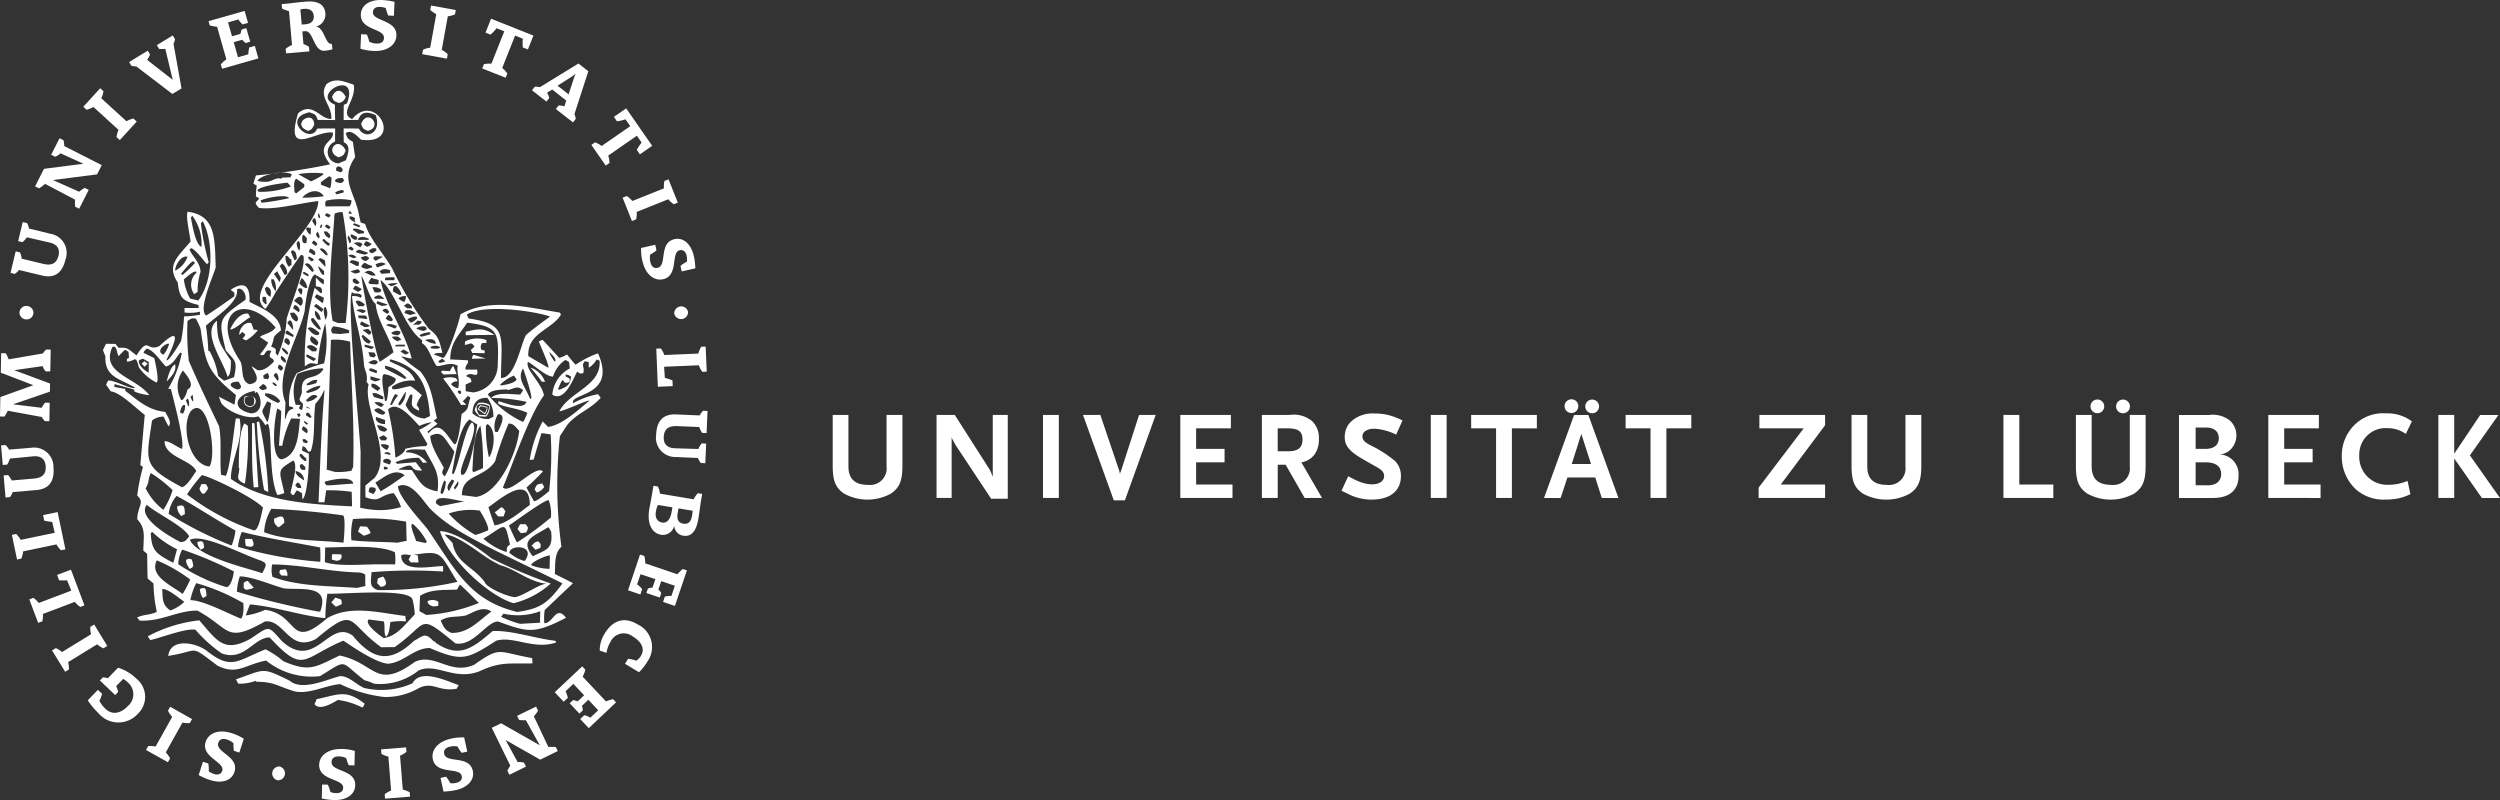 <svg xmlns="http://www.w3.org/2000/svg" xmlns:xlink="http://www.w3.org/1999/xlink" width="250" height="80" viewBox="0 0 250 80"><rect x="0" y="0" width="250" height="80" fill="#333333" stroke="none"/><defs><style>.a{clip-path:url(#b);}.b{fill:#fff;}</style><clipPath id="b"><rect width="250" height="80"></rect></clipPath></defs><g id="a" class="a"><g transform="translate(0 0)"><path class="b" d="M58.947,34.66A9.965,9.965,0,0,0,56.7,35.8c-1.329-1.431-.419-1.007-1.641-.685-.551-.6-1.1-1.21-1.651-1.8a3.933,3.933,0,0,0-.372.143c.048.31,1.112,2.473.922,2.641-.67-.387-1.329-.771-1.988-1.16-.106-2.342,2.289-2.564,3.269-4.148-.046-.075-.084-.142-.12-.205-3.243-.516-7.038-1.521-9.935.18-.131.773-1.329,4.353-1.747,4.353-.3-.115-.6-.229-.887-.332.061-.2.646-.161.827-.169-.313-1.261-.384-1.69-1.353-2.408a35.291,35.291,0,0,1-3.687-6.08c-.886-1.495-2.261-2.963-2.682-4.406-.154-.051-.3-.1-.443-.143-.058-.231-.107-.451-.155-.669-.4-2.369-1.977-3.606-.4-5.875-.084-.513-.157-1.017-.227-1.519-.563-.348-.527-.322-.719-.863.516-.412,1.089.218,1.533.645,4.345.578,1.521-4.934-.888-2.062-1.375-.594.444-1.854.157-3.437-1.029-.349-1.842-.722-2.718-.065-.848,1.313.564,2.074.479,3.478-1.1.1-1.88-1.8-3.327-.553-1.377,4.572,1.808,1.636,3.484,1.931.131,1.032-1.905,1.069-.275,3.169a67.737,67.737,0,0,1-7.423,1.109c-.085.27-.168.541-.251.824.106.064.215.127.335.192a7.073,7.073,0,0,0-.084,1.1l.324.151c-.217.479-.636.324-.025.98,1.558.234,4.2-.5,5.938-.681,0,2.936-7.961,8.8-5.291,10.781a11.9,11.9,0,0,0,1.021-1.66c.259-.369,2.222-3.4,2.546-3.749.071.025.145.051.228.089.322,1.042-1.257,4.894-1.666,6.287a10.541,10.541,0,0,1-.895,3.695c-.511-.363.22-.627-.661-.877.481-1.129-.058-.809.983-1.633-.095-1.611-2.118-2.281-3.148-2.86.083-1.843-.7-1.984-1.879-1.2.119.089.24.192.369.295v.349c-.92.657-1.914,1.352-2.813,1.932-.872-.568.742-4.032.946-4.818-.095-2.937.013-5.192-2.8-5.567-.227.441.214,2.257.286,2.978-1.186,1.441-2.478,2.358-1.28,4.094.168,1.625.515,1.842,2.071,2.255a2.655,2.655,0,0,0,.023.3H17.59c0,.142,0,.3.011.453a4.484,4.484,0,0,0,1.533-.081,2.809,2.809,0,0,0,.011.3,10.243,10.243,0,0,1-1.6.169,16.994,16.994,0,0,1-.3,2.473c-.192.322-1.269,2.126-1.472,1.9.945-1.9,1.567-3.54-.7-1.4-1.329.59-1.017-1.044-2.284.927-.91-.708-.876-.8-1.784-.759-.109-.131-.215-.256-.312-.386-.324-.013-.633-.013-.945-.013-.109.205-.218.411-.313.632.072.19.156.4.241.6-.085,2.1,1.4,2.229,2.968,3.144-.264.283-2.071-.786-2.693-.7-.072.141-.144.286-.2.428l.466.654c.923.079,2.478,1.651,3.4,2.347-.158,1.674-.3,3.349-.444,5.023.083.049.166.116.263.179a20.18,20.18,0,0,0-.575,2.874c.79.708.037,1.029,0,2.356.873.939.635,1.7.61,3.145.122.1.254.206.384.322.013.81.023,1.636.048,2.462.192.165.384.333.587.5a14.01,14.01,0,0,0,.333,2.832c-.657.348-1.28.232-1.974.57l.252.308c2.191.117,3.747-1,5.769-1,3.341,1.791,2.765,3.36,6.763,1.092,1.928-.271,2.443,3.168,5.111,1.74,4.059-3.389,3.03-1.663,6.525.837.444-.012.885-.012,1.33-.012,3.482-2.445,2.237-3.516,6.091-.374,1.831.31,3.1-2.191,4.251-2.191,2.993,1.072,3.589,1.289,6.8-.374-1.018-1.313-1.246.544-2.166.544a5.34,5.34,0,0,1,.036-1.316c.934-.887,1.868-1.778,2.8-2.652v-.051c-.6-.309-1.2-.608-1.784-.9.048-1-.061-2.1.656-2.717a45.743,45.743,0,0,1-.153-11.066c.25-.388.5-.773.754-1.148,1-1.2,2.286-1.507,3.326-2.69l-.264-.363a8.25,8.25,0,0,0-2.489.9c-.409-1.028,4.416-.627,2.489-4.974M25.752,29.075l.051.659a.27.27,0,0,0-.107.015c-.392-.343-.319-.4-.288-.731a.476.476,0,0,1,.344.057M26.176,29c-.406-.163-.46-.559-.556-.8.057-.077.115-.137.168-.2.673.139.388,1,.388,1m.332-1.745a1.911,1.911,0,0,1,.21,1.19,1.659,1.659,0,0,1-.454-1.19Zm.351-.814c.108.208.234.439.366.671-.111.414-.111.414-.149.4-.2-.278-.37-.536-.54-.789Zm.5-.766a1.255,1.255,0,0,1,.5,1.033,1.113,1.113,0,0,0-.237.148c-.172-.312-.345-.631-.514-.924.086-.088.169-.182.255-.258m.918-.4c0,.182,0,.366.014.548a3.113,3.113,0,0,0-.277.183,1.5,1.5,0,0,1-.325-1.1c.387,0,.26.276.588.366m.55-.1c-.069.075-.154.187-.24.187l-.357-.824a.862.862,0,0,1,.119-.184c.34.058.39.256.478.822m.2-.815a1.34,1.34,0,0,1-.226-.747c.057-.063.118-.128.189-.193.25.183.143,1.058.037.941M49.254,61.017a2.665,2.665,0,0,1,.238-.322,6.465,6.465,0,0,0,3.675-.244c-.012.374-.023.761-.023,1.147l-1.988.116a11.818,11.818,0,0,1-1.9-.7m-7.375-8.785c-.647-.825-2.944-3.271-2.944-4.276,1.234-.582,2.346,1.212,3.136,2.163,1.866,1.919,4.307,3.08,6.7,4.316,6.511,3.169,6.511,3.169,6.608,3.247-1.495,2.022-2.249,2.525-4.525,2.845-4.8-1.158-6.177-4.237-8.977-8.294M48.965,39.71c.67.363,1.928.427,2.91.9a4.221,4.221,0,0,1-.421.915,9.662,9.662,0,0,1-3.53-2.744c.384-.532,1.327-.459,1.952-.528a.3.3,0,0,0,.011.089c.779-.169.957-.5,1.567.011l-.287.428c-.885,0-2.32-.285-2.909.347a16.282,16.282,0,0,1,3.531.386c-.273.9-2.321.05-2.813-.076a2.217,2.217,0,0,0-.011.268m2.478-3.541c.12.283,1.233,3.58.682,2.99-.527-1.292-1.293-1.922-.682-2.99m-2.226,1.713a1.015,1.015,0,0,1-.061-.092,4.336,4.336,0,0,1,1.378-.9c.083.129.178.259.275.388-.226.41-1.2.54-1.592.606M32.182,22.024a.463.463,0,0,1-.18.222c-.119-.092-.239-.168-.359-.244a1.208,1.208,0,0,1,.12-.22.79.79,0,0,1,.419.243m-.012-1.067c-.071.038-.132.076-.191.115l-.324-.194v-.1c.2-.167.143-.167.527.052a.42.42,0,0,0-.012.129m-2.226,4.16a.524.524,0,0,1,.095-.141c.155.075.31.168.467.258a.223.223,0,0,1-.226.219,1.459,1.459,0,0,1-.336-.336m.583,1.322a.49.49,0,0,0-.166.081c-.242-.26-.484-.52-.727-.762.289-.311.758.179.893.681m-.488-1.915c0-.076,0-.076.12-.348.178.1.551.18.515.58a.5.5,0,0,0-.133.091c-.167-.117-.335-.219-.5-.323m1.5,2.782c-.013.141-.025.284-.025.424-.011,0-.025.015-.037.026-.406-.231-.561-.542-.753-.67v.864c.3.089.647-.04.61.618a.7.7,0,0,0-.106.091l-.622-.553a25.224,25.224,0,0,0-.982,7.859c.547-.414.547-.348,1.28-.223a21.42,21.42,0,0,1,.754-4.082,10.511,10.511,0,0,1-.109,3.995,16.948,16.948,0,0,0-2.739.99,5.559,5.559,0,0,0-.755,3.308c.131.028.263.067.394.106v.157c-.527.062-.61.513-.776,1.015h-.037c-.037,0,.06-1.545.046-1.686-1.149-2.706,1.4-6.6,1.928-9.146.048-.826.432-3.284,1.006-3.631.3.179.612.359.923.539M27.046,43.9h.321a9.806,9.806,0,0,1,.9-2.732c.289.015.576.027.876.052-.168,1.416-.168,3.634-1.856,4.046-1.232-.223-.61-4.7-.4-5.1.118.076.24.167.372.258,0,1.094-.157,2.255-.217,3.479m.108-4.471a.549.549,0,0,1-.18.194,4.669,4.669,0,0,1-1.327-.761,1.062,1.062,0,0,1,.012-.2,1.747,1.747,0,0,1,1.495.762m-.443-1.481c-.107-.08-.2-.156-.3-.222a.957.957,0,0,1,.011-.18c.048.028.324.119.418.322-.046.027-.094.053-.131.08m-2.094.476.034.22a1.758,1.758,0,0,1,.18-.13c.564.669.587,2.151-.6,2.151-2.168-.489-1.412-1.971.384-2.241M22.9,38.281c-.8-.206-1.075-.786.1-.786.178.334.478.631-.1.786m2.131-.193c.132-.129.277-.242.419-.362.179.12.251.065.383.452a1.12,1.12,0,0,1-.467.169c-.31-.207-.31-.207-.335-.259m.432-1.211c.143-.091.287-.178.442-.256a1.229,1.229,0,0,1,.157.41,1.348,1.348,0,0,0-.123.22H25.9a3.634,3.634,0,0,0-.393-.064Zm.4,2.577c.118.064.25.128.384.191,0,.028-.252,2.025-.4,1.869-.635-1.328-.612-.8.012-2.06m5.314-1.559c0,.439-.97.658-1.292.733l-.143-.115a2.948,2.948,0,0,1,1.435-.619m-.407-.258a4.527,4.527,0,0,1-.91.23,1.55,1.55,0,0,0-.072-.142c.419-.217.55-.436,1.091-.4Zm.132,1.315a1.543,1.543,0,0,1-1.053.54l-.107-.154c.347-.272.668-.747,1.16-.386m-1.135,1.042a.908.908,0,0,1,.393.192c-.025,0-.048,0-.06.013l-.358-.154a.062.062,0,0,1,.025-.051m.537,1.02a.245.245,0,0,1-.181.1c-.132-.093-.251-.169-.37-.246v-.207c.25-.179.347.051.551.35m-.347.68a1.338,1.338,0,0,0-.134.117c-.095-.079-.178-.155-.262-.232a.743.743,0,0,1,.012-.168c.12.092.25.18.384.284m-.493.271c.7.3.373.723.336.684-.43-.3-.573-.337-.336-.684m.456,1.507c-.024.052-.048.118-.071.181-.121-.026-.241-.051-.347-.063-.047-.1-.086-.194-.121-.283.2-.143.289-.064.539.165m-.587-3.156a.145.145,0,0,0-.072.013c-.071-.051-.143-.1-.2-.143,0-.205.072-.205.144-.346-.167-.013-.335-.027-.49-.027a4.385,4.385,0,0,1,.166-3.1,7.742,7.742,0,0,1,2.529-.554.656.656,0,0,1,.069.1c-.8,1.3-2.3.206-2.142,2.279-.106.594-.5.725.062,1.1a.989.989,0,0,1-.062.682m-.19.36.035.218a.948.948,0,0,0-.155.169,3.886,3.886,0,0,1-.19-.348Zm.624,4.484a1.706,1.706,0,0,0,.01.218c-.061.053-.061.053-.132.053a1.307,1.307,0,0,1-.539-.53c.012-.076.023-.14.037-.206.3.067.3.271.624.465m-.087.887-.035.284a.914.914,0,0,0-.181-.012c-.346-.049-.274-.258-.358-.412.227-.308.227-.192.574.141m-.132,1.314c-.393-.241-.86-.551-.86-.923a.936.936,0,0,1,.86.923m-.287.774c-.118-.011-.238-.011-.358-.011-.083-.091-.167-.18-.24-.27a1.032,1.032,0,0,1,.263-.3c.18.165.3.179.335.577m-9.144-2.175a.593.593,0,0,0-.145.012C18,45.623,17.22,41.85,18.237,40.42c1.651-1.65,2.61,4.11,1.879,5.54m-1.747-6.545c-.061-.129-.12-.255-.181-.374a2.319,2.319,0,0,1,.2-.246c.023.067.166.827-.023.62m-.4.529c-.08-.208-.166-.4-.238-.594.158-.142.158-.142.2-.142.157.167.166.875.034.735m7.483,10.162c-.142.427-.394,2.266-.9,2.266a23.375,23.375,0,0,1-6.7-3.605,16.159,16.159,0,0,1,1.473-1.919c.538,0,5.265,2.228,6.128,3.258M16.8,48.921c1.9,1.006,3.844,2.332,5.89,3.464a6.393,6.393,0,0,1-.37,1.457.239.239,0,0,0-.1.012,38.3,38.3,0,0,1-6.213-3.143,3.4,3.4,0,0,1,.79-1.791m-1.317,1.391A6.141,6.141,0,0,1,13.7,48.161c.372-.554.252-1,.515-1.532A13.093,13.093,0,0,1,16.4,48.34a7.844,7.844,0,0,1-.922,1.972m2.646,3c1.281-.682,5.314,1.495,7.064,2.061.765.309.562.49.19,1.261h-.07c-1.414-.5-6.382-1.594-7.184-3.323m4.394,3.158c0,.322-.277,1.571-.742,1.571a18.155,18.155,0,0,1-4.814-2.294,3.436,3.436,0,0,1,.4-1.458,37.648,37.648,0,0,1,5.159,2.18m8.643,4.007a.34.34,0,0,0-.12.023,75.124,75.124,0,0,1-8.213-2,5.559,5.559,0,0,1,.289-1.531c1.183,0,3.134.848,4.394,1.195,1.627.207,4.678-.474,3.65,2.31M26.387,57.01a2.767,2.767,0,0,1-.035-1.236c2.813,0,5.661.721,8.619.8a1.249,1.249,0,0,1,.694.218c0,.374,0,.758.014,1.146-.277.05-.553.116-.828.181-2.778-.206-5.912-.142-8.464-1.11m4.766-2.935a11.249,11.249,0,0,1,.012,1.44.332.332,0,0,0-.107-.012A40.766,40.766,0,0,1,22.94,54.01a5.208,5.208,0,0,1,.385-1.495c2.609.658,5.147,1.043,7.828,1.559m-5.6-1.522a5.076,5.076,0,0,1,.719-2.343c2.286.091,4.81.323,7.17.657.312.167.06,2.757.037,2.731-2.6-.273-5.6-.167-7.926-1.045m13.072,2a4.609,4.609,0,0,1,.024,1.221c-.561-.013-1.114-.013-1.664-.013-1.52,0-4.082.234-5.362-.219l.035-1.467c1.832,0,5.327-.322,6.967.478m6.26,2.961a34.018,34.018,0,0,1-7.96.823c-.945-.309-.658-.939-.635-1.79a49.2,49.2,0,0,1,7.159-.065v-.542c-1.221,0-4.189.723-4.189-1.067.263-.18.6-.064.98-.025a4.943,4.943,0,0,0-.238.44c.06.087.131.178.2.282.263,0,.527,0,.791.013l-.072-.709c-.145-.025-.277-.052-.407-.064,2.909-.462,2.548-.194,4.368,2.706m-3.173-3.878-.953-.205c-.23-.691-.7-1.688-.338-1.714a5.8,5.8,0,0,1,1.4,1.776,1.3,1.3,0,0,0-.111.143m-7.267-2.4a20.6,20.6,0,0,1,5.317.259c.013.633.025,1.273.048,1.919-.312.05-.622.117-.922.181-1.567-.1-3.111-.064-4.6-.244a6.17,6.17,0,0,1,.154-2.115m2.144-10.863v-.088c.455-.237.455-.165,1.08.268v.093l-.2.16a1.483,1.483,0,0,1-.878-.433m.167.654c.3.091.594.194.909.3a2.919,2.919,0,0,0-.019.41,1.228,1.228,0,0,0-.246-.016c-.444-.073-.776-.372-.645-.7m-.186-1.47c.394,0,.524-.1.974.247a3.223,3.223,0,0,0-.246.236,1.656,1.656,0,0,1-.729-.482m-.022-.515-.172-.372c.363-.111.649.1,1.1.326v.231a.417.417,0,0,0-.131.031c-.274-.076-.532-.156-.8-.216M36.3,38.022a1.959,1.959,0,0,1-.017-.31c.338-.057.571.136.912.444a2.248,2.248,0,0,0-.29.27c-.211-.134-.408-.27-.6-.4m-.124-.742a1.952,1.952,0,0,1,.017-.328c.337.1.673.2,1.021.294a1.183,1.183,0,0,1-.608.216c-.157-.067-.294-.134-.431-.181m-.089-.881c-.144-.49.551-.089.743-.013,0,.051.011.3-.086.247-.227-.076-.441-.155-.657-.234m-.1-.85c.208-.081.551-.371.9-.1v.179l-.226.144c-.283-.014-.57-.064-.67-.225m-.014-1c.2,0,.4.014.6.028.048.1.1.188.151.3-.063.056-.125.124-.189.191l-.416-.083c-.048-.148-.1-.3-.151-.433m-.361-.536v-.236c.307.071.614.146.937.236-.135.147-.171.2-.307.2-.22-.072-.423-.145-.631-.2m-.314-1.05a1.742,1.742,0,0,1,.116-.167c.274.21.543.438.816.668a.775.775,0,0,0-.157.211h-.094c-.505-.211-.505-.441-.681-.711m.73-.169c-.223-.161-.444-.332-.649-.479l.565-.109.325.295a.289.289,0,0,1-.241.294m-.866-1c0-.235.062-.2.125-.332.279.133.56.267.839.418-.171.183-.358.132-.529.152-.153-.084-.295-.169-.435-.238m-.152-.668a1.292,1.292,0,0,1-.044-.263c.246,0,.513,0,.78.026a2.412,2.412,0,0,1,.133.313.282.282,0,0,0-.133.023c-.246-.049-.491-.073-.737-.1m-.243-.768a.906.906,0,0,1,.964.065.536.536,0,0,1-.349.2ZM34.7,29.5c.254-.272.577.016.934.268a1.4,1.4,0,0,0-.159.194A4.109,4.109,0,0,0,35,29.947c-.111-.156-.216-.311-.307-.444m.588-2.584c.382.528.9,2.475,1.425,2.8.154,1.688,1.3,3.08,1.784,4.832a15,15,0,0,1-1.367.953c-.394-.426-1.735-7.561-1.842-8.58M38.718,37.2c0,.44-.418.609-.744.864a6.241,6.241,0,0,1-.166,1.341.159.159,0,0,0-.083.025.574.574,0,0,1-.1-.039c-.035-.614-.469-2.262-.109-2.652a2.619,2.619,0,0,1,1.2.46m-1.053-1a2.218,2.218,0,0,1-.023-.3,3.8,3.8,0,0,1,2.142,1.21.243.243,0,0,1-.169.106c-.659-.347-1.3-.683-1.95-1.02m.207,6.073a.59.59,0,0,1-.276.232c-.594-.084-.517-.232-.762-.642a1.352,1.352,0,0,1,1.038.409m-.354.588c.109.088.229.181.349.272-.049.076-.095.153-.143.242h-.456c-.083-.1-.154-.205-.227-.3a4.835,4.835,0,0,1,.477-.218m.529,1.067c0,.08-.18.429-.24.4a1.19,1.19,0,0,1-.6-.528.979.979,0,0,1,.839.128m.155.8c-.011.026-.023.051-.037.091h-.081c-.18-.05-.36-.1-.54-.14a.44.44,0,0,1,.658.049m.049.722c-.026.1-.1.373-.167.336-.206-.08-.409-.142-.6-.206a1.417,1.417,0,0,1-.013-.235.527.527,0,0,1,.78.1m-.707.565a.429.429,0,0,1,.383.131v.065a.482.482,0,0,1-.263.087.558.558,0,0,0-.133-.023,1.642,1.642,0,0,1,.013-.261m2.07.851a24.832,24.832,0,0,1-2.406,1.609c-.18-.3-.36-.591-.527-.875.863-.514,1.917-1.509,2.933-.734m-2.933,1.264a2.369,2.369,0,0,0,.049.272c-.264.359-.264.359-.287.346-.143-.077-.289-.141-.433-.2.049-.555.133-.529.671-.414m1.822.514a4.826,4.826,0,0,1,.741,1.4,7.41,7.41,0,0,1-2.216.31,9.658,9.658,0,0,1-1.865-.244L35.2,44.53c-.108-2.191-1.424-15.382-.848-16,.132.3.837-.025.968.414-.035.052-.071.1-.108.168a1.389,1.389,0,0,0-.872-.168c.216,2.319,1.04,4.365,1.195,6.865.072.619.4.851.264,1.7.06.091.132.179.2.271-.61,2.3,2.478,6.916.6,9.34-.312.254-.622.513-.92.77,0,.385,0,.774.01,1.16,1.557.579,1.305-.205,2.815-.412M34.826,25.075c-.043-.04-.282.063-.319.083-.116-.043-.451-.2-.542-.241.092-.1.4-.275.861.158m-.476-.68c-.079-.043-.372-.149-.372-.23.263-.232.191-.26.538.049a.444.444,0,0,1-.166.181m-4.5,9.574c.244-.264.716-.072,1.009.247a1.072,1.072,0,0,0-.113.244h-.409c-.16-.14-.324-.263-.487-.385Zm.867,1.22a.072.072,0,0,0,.016.053,1.261,1.261,0,0,0-.236.2l-.714-.439c-.016-.147-.016-.147.037-.238.287.13.591.275.9.421m.068-1.3c-.515-.272-.814-.539-.5-.951.117.075,1.051.566.5.951m-.876-1.715c.287-.309.782.122,1.165.432a.714.714,0,0,0-.037.2.946.946,0,0,0-.228.043c-.5-.1-.671-.45-.9-.677m.554-1.039c.23.243,1.212,1.47.488,1.082-.157-.112-1.136-1.082-.488-1.082m.438.149c-.3-.462-.286-.5-.252-.883a1.1,1.1,0,0,1,.551.922,1.817,1.817,0,0,0-.3-.039m-.366-1.338a1.676,1.676,0,0,1,.224-.225c.226.165.452.325.7.51,0,.041-.109.285-.168.3-.262-.2-.511-.4-.752-.586m.079-.883a1.462,1.462,0,0,1,.18-.307c.231.115.466.228.715.344a1.379,1.379,0,0,1-.111.555c-.27-.211-.535-.4-.783-.593m1.07.976a1.209,1.209,0,0,1,0,1.262c-.013-.015-.025-.027-.025-.039-.021-.083-.345-1.223.025-1.223m.754,1.93a5.671,5.671,0,0,1,1.616.4,2.091,2.091,0,0,0-.012.272c-.312.026-.622.063-.922.1-.252-.026-.5-.05-.754-.065-.217-.411-.085-.422.072-.707m1.71,1.545c.1,4.124.444,8.321.3,12.511-.058.125-.117.254-.166.384a6.337,6.337,0,0,1-1.676.116c-.275-.076-.539-.153-.8-.217q.2-6.491.418-12.986a4.907,4.907,0,0,1,1.928.192m.886-7.938a2,2,0,0,0-.04.349.953.953,0,0,0-.191.013c-.247-.131-.5-.259-.732-.386a1.841,1.841,0,0,1,.211-.194,1.406,1.406,0,0,1,.753.218m.117.96a1.121,1.121,0,0,1-.582.147c-.055-.077-.342-.135-.38-.193a2.4,2.4,0,0,1,.793-.228Zm-.737.732a1.543,1.543,0,0,1,.224-.1c.146.129.3.256.456.4a2.391,2.391,0,0,0-.178.183c-.312-.039-.587-.183-.5-.478m.872.953c-.023.153-.332.285-.383.285-.166-.1-.333-.208-.481-.285a2,2,0,0,1,.241-.335c.193.1.411.208.623.335M31.821,47.864c-.226-.2-.213-.218-.189-.371.561-.168,2.681-.671,2.836.206-.874.023-1.9.165-2.647.165m-.876-21.9c.089,0,.424.315.6.467a3.678,3.678,0,0,0,.014.388.279.279,0,0,0-.1-.015c-.23,0-.5-.8-.513-.84m.04-.7c.205-.22.267-.083.641.095l.074.593a.061.061,0,0,0-.049.029c-.626-.635-.626-.635-.666-.717m.923-.415a.624.624,0,0,0-.156.013c-.205-.192-.408-.385-.6-.577,0-.332.7.053.758.564m-.66-2.732h-.072a.191.191,0,0,0-.06-.027c.037-.1.074-.205.12-.308.169.013.144.14.012.335m.121,1.214a1.579,1.579,0,0,1,.167-.121,2.03,2.03,0,0,0,.6.481,1.658,1.658,0,0,0-.1.205h-.088a1.985,1.985,0,0,1-.576-.565m.131-.855h.335c.157.194.49.386.226.672-.429-.231-.418-.361-.561-.672M32.589,20.7a1.556,1.556,0,0,1,.815-.155,37.139,37.139,0,0,1,.3,11.08c-.261,0-.513,0-.765.011-.18-.077-.358-.153-.538-.218-.585-3.158.011-7.549.192-10.717m1.389,2.2c.131.142.443.594.118.759-.107-.348-.285-.579-.118-.759m.292-.155c.177.089.374.179.571.267a1.54,1.54,0,0,0-.016.283.668.668,0,0,0-.18.015c-.188-.039-.606-.319-.374-.565m1.11,1.052a1.955,1.955,0,0,0-.227.263c-.225-.149-.431-.282-.639-.409.228-.113.763-.182.866.146m.581.817a.714.714,0,0,1-.368.177c-.6-.157-1.289-.227-.523-.5.363.137.589.207.89.322m.113.539c-.133.117-.266.271-.385.271a.636.636,0,0,1-.479-.348c.358-.1.515-.295.864.077m.286.765a.354.354,0,0,0-.017.143l-.5.163c-.741-.125-.675-.29-.238-.633a2.338,2.338,0,0,0,.757.327m.33.912c.045.062-.223.059-.315.059-.352-.05-.694-.388-.815-.226.335-.45.829-.255,1.13.167m.323.539a3.017,3.017,0,0,0-.033.386,1.127,1.127,0,0,0-.232.016c-.452-.068-.565.039-.781-.158a4.783,4.783,0,0,1,.311-.523c.231.184.486.091.735.278m.237.924v.14c-.185.2-.432.144-.657.119l-.226-.487a1.1,1.1,0,0,1,.883.228m.343.924-.939-.017-.127-.133c.477-.285.553-.316,1.066.151m.3.56c-.127.136-.53.136-.619.136l-.474-.23c.013-.095.034-.17.051-.248.334.116.684.229,1.041.342m.159.752a1.027,1.027,0,0,0-.107.153h-.158c-.144-.1-.287-.2-.412-.289.14-.231.481-.309.678.136m.379.8-.144.117a.759.759,0,0,1-.585-.285c.082-.1.215-.347.347-.347a1.249,1.249,0,0,1,.382.515m.407.617a.815.815,0,0,0-.145.213h-.123c-.286-.115-.551-.213-.818-.306.213-.23.694-.095,1.087.093m.323.542a.4.4,0,0,0,.017.143c-.086.093-.178.223-.31.223-.358-.048-.522-.062-.611-.27.285-.1.491-.29.9-.1m.118.831a3.645,3.645,0,0,0-.431.135c-.236-.154-.541-.287-.468-.464.519,0,.565-.1.9.328m.323.48.05.172h-.982a.367.367,0,0,1,.037-.151c.3-.022.6-.022.895-.022m.417.782c-.024.082-.024.082-.328.219-.181-.106-.36-.219-.511-.3a2.211,2.211,0,0,1,.3-.215c.177.081.352.2.535.3m2.125,6.357c-.178.079-.361.154-.527.246A2.205,2.205,0,0,1,39.7,39.8c.143-.336.288-.67.443-1a1.509,1.509,0,0,1,.238-.012c-.023.979-.321,1.186.673,1.611a.628.628,0,0,0-.252-.539,2.578,2.578,0,0,1,.525-1,9.426,9.426,0,0,0-1.112-.914c-.5.024-1.542.438-1.854.27a1.215,1.215,0,0,1-.014-.22,3.339,3.339,0,0,1,2.312-.6c-.49-1.2-1.57-1.428-2.538-1.934-.012-.063-.012-.063.046-.205,2.922.785,3.686,2.433,3.976,5.682m-3.5-2.191c.084,0,.144.04.3.129a4.483,4.483,0,0,0-.6.939.289.289,0,0,0-.108.014h-.072a4,4,0,0,1,.48-1.082m1.029-.218a.1.1,0,0,1,.049.012,1.809,1.809,0,0,1-.6,1.34c-.06-.051-.12-.1-.169-.155Zm2.657,3.015a7.29,7.29,0,0,1-1.279.77c.273.464.549.941.837,1.42a1.027,1.027,0,0,0-.132.206,9.155,9.155,0,0,0-2.094.271c0,.345-.682.785-.982.876a28.7,28.7,0,0,0-.731-4.807c.923-.992,2.418.915,3.125,1.637a4.672,4.672,0,0,1,1.256-.373m.565,6.9h-.11c-1.473-.3-1.651-.941-2.465-2.114l-1.28-.038a.181.181,0,0,0-.037-.05c1.988-.913.767.234,2.346.13-.215-.287-.43-.555-.633-.826-.622.052-1.246.1-1.856.168-.06-.064-.121-.116-.18-.168a6.113,6.113,0,0,1,2.357-.439l.4.5c.131-.012.274-.012.417-.012a2.559,2.559,0,0,0-2.093-1.031v-.128c.337-.272,1.329-.143,1.879-.143.778,1.571,1.51,2.19,1.259,4.148m6.917,6.081a.211.211,0,0,0-.083-.013A6.351,6.351,0,0,1,47.481,53.2c2.334-1.429,2.1-1.868,2.658.578-.345.246-.324.313-.324.749m1.808.887h-.095a4.29,4.29,0,0,1-1.449-.8c0-.861,2.718-.822,1.544.8m-4.942-2.588a10.523,10.523,0,0,1-2.67-2.141,6.5,6.5,0,0,1,3.112-.294c.155.256.957,1.544.824,1.972a10.719,10.719,0,0,1-1.266.463m-3.545-2.886c-.144-.13-.417-.2-.407-.384.041-.823,1.913-.2,2.834-.079-.98.178-2.319.463-2.427.463m1.795-2.461h.035c.074.336-.107.49-.333.813l-.108-.194c.129-.206.263-.411.406-.619m-.873.929c-.025,0-.037,0-.047.012-.323-.475.095-.824.31-1.147.072.041.155.08.24.129,0,.077-.42.815-.5,1.006m-.659.31h-.072a.8.8,0,0,0-.143-.091,3.981,3.981,0,0,1,.384-1.252,1.119,1.119,0,0,0,.154.119,2.92,2.92,0,0,1-.323,1.223m-1.233-5.8c1.281-.63,1.376.311,2.407,1.56a9.182,9.182,0,0,1-.946,2.486c-.443-.322-.228-.541-.108-.85-.467-.9-1.353-2.241-1.353-3.2m3.928-1.633c.25.167.513.335.777.514,0,0-.791,5.423-1.579,5-.516-.553,2.009-4.613,1.04-5.228-.719.643-1.209,3.888-1.821,5.151-.19,0-.141-.051-.179-.089.29-1.365.659-4.561,1.762-5.347m1.086.618a24.711,24.711,0,0,1,.252,4.25c-.309.129-.608.259-.91.4l-.153-.13c.106-1.235.046-3.566.811-4.521m-.79-1.224c0-1.031.492-1.609,1.486-1.558a3.072,3.072,0,0,1,.6,1.88c-.155.081-.31.156-.453.232a2.361,2.361,0,0,1-1.632-.554m1.486,1.056c.886.478.728,2.4.192,3.31h-.046a13.349,13.349,0,0,1-.289-3.152Zm1.066-.99c.92,0,.166,1.341-.026,1.79h-.143a.533.533,0,0,0-.143-.026,2.413,2.413,0,0,1,.312-1.763m2.117,1.672c-.215,2.087-1.986,6.262-4.32,6.61-.478-.064-.946-.128-1.412-.18,0-2.075,2.154-1.662,3.316-3.374A31.009,31.009,0,0,1,50,41.682c.5,0,.633.272,1.063.732m1.056,7.41c-1.042.77-2.274,1.841-3.52,2.048-.215-.62-.467-1.316-.612-1.832.993-.643,4.132-3.49,4.132-.216m1.9-.466a4.077,4.077,0,0,1,.215,1.715,31.1,31.1,0,0,1-3.4,2.5c-.335-.618-.561-1.16-.8-1.7.553-.348,3.724-2.705,3.987-2.514m-1.6,5.6c-1.34-1.695.072-1.955,1.51-2.9.106,0,.212.234.321.427.215,1.8-.49,1.791-1.831,2.469m1.711-.074-.035,1.341a.364.364,0,0,0-.12-.015,5.653,5.653,0,0,1-1.71-.347c-.095-.3,1.58-1.04,1.865-.979M43.206,61.391c.756-.514,1.544-.31,2.5-.514.862-.335,1.676-.98,2.573-.4-1.376,1.017-2.274,2.147-3.974,2.147-.706-.266-.825-.668-1.1-1.234m-2.118-.941c.013-.514.035-1.032.06-1.545,1.112-.683,2.359-.553,3.7-.618a5.471,5.471,0,0,1,.275-.491c.095,0,1.616,1.545,1.9,1.829a16.59,16.59,0,0,1-5.256,1.2c-.227-.13-.456-.259-.682-.374m-17.371.427c.132-.376.278-.747.421-1.109,2.538.218,4.918,1.093,7.542,1.378a17.284,17.284,0,0,1,.2-2.447c1.7.05,7.993-.553,8.5.528a7.291,7.291,0,0,1,.241,1.543c-1.029,1.046-1.725,2.129-3.1,2.371-.349-.227-2.013-1.428-1.508-1.867l1.508.192c.169.541-.047,1.06.219,1.548.357-.324.37-1.03.442-1.483a6.172,6.172,0,0,1,1.556-.065c-.026-.179-.049-.359-.061-.54-2.669-.322-5.469-1.134-7.817.22-3.842,3.32-2.8-.36-6.2-.837a7.185,7.185,0,0,1-1.942.567m-5.54-1.535a6.7,6.7,0,0,1,.587-1.7,20.32,20.32,0,0,1,4.715,2c.024.387.06,1.238-.24,1.557-1.424-.577-3.807-1.854-5.062-1.854m-2.813-1.12c.635,0,1.593.863,2.214,1.286a3.964,3.964,0,0,1-1.4.865c-.851-.569-.754-1.211-.814-2.152m-.541-2.86a15.436,15.436,0,0,1,3.342,1.918,11.788,11.788,0,0,1-.755,1.444c-1.1-.85-3.375-1.778-2.587-3.362m-.6-2.718a1.246,1.246,0,0,1,.143-.129,9.817,9.817,0,0,0,2.48,1.738c-.12.439-.241.877-.358,1.328-.026,0-.037,0-.049.011-1.618-.861-2.154-1.144-2.216-2.948m-.4-2.836c.92.827,3.781,2.179,4.237,3.158-.359.451-.382.515-.837.579-1.006-.476-4.429-2.462-3.4-3.737m.2-14.283c-.011,1.082-.011,1.082-.035,1.069-.466-.284-.968-.684-.968-1.21.49-.259.31-.234,1,.141m1.461-.722c-.869-.4.314-1.232.575-1.093a2.849,2.849,0,0,1-.575,1.093m1.833-.152a10.4,10.4,0,0,1-1.355,3.542l.275.038c.109.463,1.427,5.293,1.1,5.991-.717-.31-1.112-.735-1.734-.788,0,1.608,2.633,1.842,3.172,3-.37.5-.862,1.426-1.427,1.621-3.984-2.139-3.6-2.524-3-6.671a1.836,1.836,0,0,1,1.149-.4c.155.309.311.617.478.941a.1.1,0,0,1,.049.012c.358-.386-.229-1.121-.349-1.416-1.76-.194-2.656-1.1-3.985-2.1a1.384,1.384,0,0,1-.026-.206l-1.077-.192a1.8,1.8,0,0,1,.014-.284c.645.18,1.3.359,1.962.54a1.347,1.347,0,0,0,.024.206,5.385,5.385,0,0,0,1.5.361c-1.414-1.831-4.921-2.177-3.7-4.819.455-.206.4.541.624.914.2-.219.416-.435.633-.644.12.065.241.143.359.217.011.2.025.387.048.58a2,2,0,0,0-.215.132v.256c.862,0,.851-.773,1.2.58a4.687,4.687,0,0,0,1.759,1.518c.324-.115-.166-2.228-.226-2.446-.361-.18-.719-.349-1.066-.516,0-.168.229-.322.324-.438.753.231,1.232,1.106,1.914,1.8.682-.192.982-.824,1.426-1.392a1.032,1.032,0,0,1,.155.055m.12,6.037h-.086c-.071-.038-.143-.074-.2-.112a1.384,1.384,0,0,1,.3-.735h.192a1.3,1.3,0,0,1-.2.848m.441-2.4c0,.194-.418,1.262-.644,1.019a2.726,2.726,0,0,1,.191-2.925c.3.387,1.327,1.5.453,1.906m-.644-11.578c.263-.285.908-1.149,1.22-1.252.06.055.12.1.18.167a11.789,11.789,0,0,1-1.257,1.213,1.345,1.345,0,0,0-.143-.129M17.891,25a2.512,2.512,0,0,1-1.235,1.4c0-.566.587-1.557,1.235-1.4m1.4-.992c-.61-.154-.969-2.435-1.064-2.925.047-.061.095-.127.144-.179a4.688,4.688,0,0,1,.92,3.1m-.333,5.372c-.277-.063-.541-.128-.8-.182a5.408,5.408,0,0,1-.634-1.919c.023-.022,1.258-1.17,1.258-.669a1.6,1.6,0,0,0-.218,2.139,3.305,3.305,0,0,1,.337-.219,6.145,6.145,0,0,1,.288-2c0-.929-.814-1.533-1.1-2.254.06-.049.12-.089.18-.131.514.183,1.48,1.6,1.593,1.6a1.124,1.124,0,0,1,.154-.182,25.079,25.079,0,0,1-.79-3.889l.144-.192h.06c1.077,2.085,1.067,5.9-.465,7.9m3.768,9.454-.144.968c-.525-.271-1.04-.539-1.555-.8-.012.013.191.511.2.579.492.838,2.7,1.779,3.724,1.378a4,4,0,0,1,.718.9,1.7,1.7,0,0,1,.239-.168c.49.671.048,5.18.959,7.136a2.714,2.714,0,0,0,.7-.193c-.516-2.384-.8-2.2.9-3.259.5.452-.132,2.447-.289,3.259.072.026.109.026.143.18a1.121,1.121,0,0,1,.2.013,5.1,5.1,0,0,1,.277-.452c.083.016.083.016.539.272l.034.619c.553-.362.708-4.044.636-4.574-.229-.1-.456-.2-.67-.295a3.955,3.955,0,0,1,.06-.44c.226,0,.37.248.573.555a1.478,1.478,0,0,1,.24-.065c.491-1.414.227-3.35.468-4.751a4.049,4.049,0,0,0,.859-1.342c.014,0,.026.014.049.027-.324,3.657-.43,7.445-.6,11.179h.587l.18-1.2a15.94,15.94,0,0,1,2.55.154l.037,1.456a1.016,1.016,0,0,0-.181-.011c-3.938-.2-8.619-.439-11.935-2.733,0-1.995,1.28-3.81.875-6.039-.134-.012-.263-.012-.385-.012-.19,1.105-.572,4.958-1,5.742-.166-.037-.323-.075-.478-.113-.145-1.664.083-3.351-.194-4.845-1.052-2.191-2.118-4.43-3.026-6.543a24.792,24.792,0,0,1-.131-4c.346-.179.369-.32.836-.217a7.3,7.3,0,0,1,.467.993c.5,3.529.682,4.289,3.53,6.632m.947-9.506c-2.718,1.934-2.718,1.854-1.951,5.063.957,1.081,1.173,1.044.826,2.666-.373.117-.708.284-1.006.349-.2-.155-.4-.309-.587-.464a7.44,7.44,0,0,0-.86-2.488.613.613,0,0,0-.122-.024,24,24,0,0,0-.238-2.513c.885-.85,3.316-2.33,3.1-3.605.36-.387,1.029.385.839,1.016m2.848,6.184c-.407.411-1.04.992-1.662.824-.5-.347-.5-.347-.553-.347.359.632,1.043,1.569-.2,1.775-.969-.282-.587-1.673-.934-2.3-3.22-4.805.3-7.071,3.521-3.387-.252.554-1.413.722-1.556.967.275.18.55.371.825.565a8.991,8.991,0,0,1-.825,1.175c.707.337.319-.613,1.137-.349-.476.935.25.536.25,1.081m.349,1.881c-.12-.168-.241-.336-.361-.489.328-.828.673.6.361.489m.141-1.585c.169.039.277.039.444.348-.047.063-.095.143-.142.219h-.157c-.083-.089-.166-.167-.238-.243a2.408,2.408,0,0,1,.093-.324m.254-.9c.095.065.633.362.407.723-.338-.259-.564-.374-.407-.723m.083-.8a1.074,1.074,0,0,1,.622.569c-.037.049-.095.113-.143.113-.241-.232-.562-.462-.479-.682m.414-.972c.2.076.287.076.386.5-.157.231-.157.231-.188.219-.127-.109-.253-.2-.383-.3,0-.35.014-.242.184-.427m.1-.752.632.455c0,.015-.013.242-.057.2-.252-.1-.491-.212-.73-.319a.776.776,0,0,1-.014-.18,1.645,1.645,0,0,1,.169-.153m.552-.077-.541-.675c.48-.867.662.805.541.675m-.283-1.667a2.457,2.457,0,0,1,.414-.041c.07.075.714.634.214.9-.554-.345-.465-.481-.627-.862m.32-.465a2.243,2.243,0,0,1,.163-.342c.14,0,.693.41.394.731-.19-.134-.383-.272-.556-.39m.731-.25c-.212-.176-.422-.332-.636-.492.83-1.084,1.111.336.636.492m-.137-1.755c.1.013.19.027.3.05.06.131,0,.7-.146.542a2.126,2.126,0,0,1-.275-.439c.039-.049.074-.1.12-.154m.3-1a1.63,1.63,0,0,1,.525.957.457.457,0,0,0-.146.031,1.477,1.477,0,0,1-.655-.488c.071-.172.143-.346.217-.5Zm.19-.646c.149.071.3.161.445.251a.9.9,0,0,0,.016.21.2.2,0,0,0-.1-.017c-.412-.23-.412-.23-.476-.318a.359.359,0,0,1,.113-.125M29.512,22.8c.109.116.215.23.324.36-.026.153-.037.309-.049.477a.719.719,0,0,0-.166.012c-.349,0-.241-.567-.252-.722a.952.952,0,0,1,.143-.127m.647-.014a.953.953,0,0,1-.407-.6.613.613,0,0,1,.1-.116c.119.012.24.037.371.061,0,.13.012.7-.06.659m.169.851c.166-.363.189-.3.536.024,0,.065,0,.065-.106.244H30.7c-.134-.088-.254-.179-.372-.268m.333-1.716c-.108-.166-.2-.334-.3-.5.286-.787.561.361.3.5m.432,1.161c-.12.079-.12.079-.131.051-.288-.36-.229-.31-.1-.643.072,0,.264.36.229.591m-.072-2.449a2.209,2.209,0,0,1,.144.467.172.172,0,0,0-.086.048.383.383,0,0,1-.058-.515M29.369,19.1c.453-.607,1.6-1.03,2.154-.144a18.347,18.347,0,0,1-2.154.144m-4.177.284c.37-.232,2.585-.7,2.86-.243a23.067,23.067,0,0,1-2.74.462c-.048-.077-.085-.155-.12-.218m-.312-1.032c.3-.423,2.369-.694,3.005-.758l.347.373a8.47,8.47,0,0,1-3.232.54,1.609,1.609,0,0,1-.12-.155m3.446-1.585c-.046.093-.094.183-.143.288l-.851.037a.571.571,0,0,0-.046.115c-.561-.193-.97.3-1.495.3a3.634,3.634,0,0,1-.9-.08c.25-.642,2.741-1.121,3.434-.658m.444.428c.263.179.527.359.8.553v.285c-.275.205-.539.411-.8.631l-.18-.117c-.012-.424-.144-1.122.18-1.352m2.693-.411a6.843,6.843,0,0,1-1.221.679c-.432-.242-.862-.488-1.278-.718a8.648,8.648,0,0,1,2.5-.08Zm.827.309c0,.191-.037,1.222-.217,1.03-.275-.118-.55-.219-.825-.323a2.082,2.082,0,0,1-.023-.256c.286-.207.573-.414.86-.608a2.578,2.578,0,0,0,.205.157m1.447-1.74c-.25.1-.5.207-.742.311a1.124,1.124,0,0,1-.347-2.178c0-.436,0-.877.012-1.316-.6,0-1.2,0-1.8.014-.67,1.675-3.626-1.032-.765-1.633.539.229.575.113.825.769.576,0,1.149,0,1.736.013-.012-.512-.023-1.029-.023-1.544-2.538-1.017,2.5-3.711,1.209-.131l-.324.156c-.013.5-.013,1.007-.013,1.519.48-.013.973-.013,1.462-.013.288-.927,1-.806,1.737-.489.67,1.817-1.055,2.524-1.676,1.353-.516-.014-1.02-.014-1.523-.014,0,.451,0,.917.013,1.379.742.31.431,1.186.215,1.8m-.321,1.778c.047.077.093.168.141.258-.094.1-.226.244-.321.244-.971-.077-.6-.554.18-.5m.083,1.444-.718.192c-.049-.075-.084-.142-.121-.205.095-.052.994-.489.839.013m-.288-2.009c-.156-.067-.3-.118-.444-.169-.134-.879,1.1-.182.444.169m1.077,2.793a.839.839,0,0,1-.192.6c-.8,0-1.591,0-2.381.015a.631.631,0,0,1,.048-.582,6.181,6.181,0,0,1,2.525-.038m0,1.366a2.818,2.818,0,0,0-.3-.051,1.543,1.543,0,0,1,.12-.244c.121.051.275.347.179.3m.408.83c-.4-.152-.657-.339-.594-.573.17-.049.3.02.572.153-.156.215.067.42.022.42m.433.454a.106.106,0,0,0-.08.045c-.217-.089-.409-.169-.608-.235a.908.908,0,0,1,.118-.168c.175.062.372.127.57.213Zm.439.474a.558.558,0,0,0-.031.17,4.753,4.753,0,0,0-.53.068l-.562-.4c0-.367,1.039.113,1.123.165m.479.711-.057.116c-.33,0-.659,0-.971.019l-.131-.134c.426-.218.5-.258,1.159,0m.256.536a.878.878,0,0,1-.452.27c-.119-.073-.232-.144-.333-.2a2.773,2.773,0,0,1,.214-.36,1.509,1.509,0,0,1,.571.289m.488.653c-.181.129-.289.246-.479.246s-.252-.246-.263-.284c.275-.142.335-.271.719-.168a1.352,1.352,0,0,0,.023.206m.6.646c-.647.36-.647.36-.707.36-.275-.234-.226-.234-.072-.44.252,0,.505.015.756.027,0,.012.012.025.023.052m.354.7a5.6,5.6,0,0,1-.9.339c-.061-.116-.106-.228-.146-.32.4-.135.587-.271,1.044-.02m.43.619a1.734,1.734,0,0,0-.026.292c-.289.015-.575.046-.845.073-.069-.088-.136-.16-.205-.235.286-.306.6-.279,1.076-.131m.422,1h-.961l.047-.262c.294-.019.6-.036.914-.036Zm.334.3a2.008,2.008,0,0,1-.671.3,3.161,3.161,0,0,0-.362-.205,2.8,2.8,0,0,1,1.033-.091m.076,1.126c-.192-.1-.383-.2-.562-.309,0-1.539,1.38.737.562.309m.749.166c0,.073-.1.622-.223.568a1.606,1.606,0,0,1-.544-.349.94.94,0,0,1,.767-.219m.6,1.23c-.168-.016-.336-.016-.492-.016-.118-.1-.227-.18-.334-.264.431-.26.323-.343.793.034a1.166,1.166,0,0,0,.033.247m.388.5a5.879,5.879,0,0,0-.59.159c-.2-.082-.385-.142-.566-.2a1.263,1.263,0,0,1,.142-.276c.424-.038.5-.056,1.015.315m-.516.927-.331-.347c1.006-.583,1.4-.118.331.347m1.067-.153c0,.474-.661.358-.422.325-.076-.02-.359.077-.424.055l.462-.432a3.668,3.668,0,0,1,.385.052m.487.854c-.234.119-.234.119-.358.119-.6-.2-.6-.2-.632-.252.159-.168,1.145-.428.99.133m.4.453c-.783.229-.783.229-.95.229a1.2,1.2,0,0,0-.152-.142,2.333,2.333,0,0,1,1.086-.288.906.906,0,0,0,.016.2m.535.955a2.039,2.039,0,0,1-1.058-.39c1.135-.288,1.076.406,1.058.39m-.431.466a.842.842,0,0,1-.111-.132.944.944,0,0,1,1.009.013c-.222.239-.678.119-.9.119m.53,1.762c.7,0,1.329-.451,2.1-.039-.118.73.26,1.424.047,2.254a1.093,1.093,0,0,1-.671-.361V37.7a.731.731,0,0,1,.624-.241c-.049-.1-.095-.207-.143-.3a2.072,2.072,0,0,0-1.318.013,20.58,20.58,0,0,1,1.794,2.654c.181-.014.361-.014.541-.014l-.36-.347.5-.54a.573.573,0,0,1,.264.192c-.36.876-.049,1.057-.885,1.611-.049.465-.349,3.439-.779,2.976-.851-1.081-1.462-2.371-2.514-1.055l-.132-.143c.335-.271.67-.541,1.019-.8-.132-.118-.264-.217-.385-.321l.324-.234c-.43-1.854-.551-3.337-1.677-4.7a18.957,18.957,0,0,1-1.9-1.482c.238,0,.7.206,1.054.206-.719-2.755-2.669-5.423-3.114-7.843,1.461,1.109,2.467,4.931,4.166,6.028a2.038,2.038,0,0,0-.024.283c.683.412.863,1.429,1.472,2.294m2.3,2.794c-.071-.065-.145-.129-.2-.193.058-.205.083-.181.322-.1a1.25,1.25,0,0,0,.025.23c-.109.053-.06.065-.144.065m-1.437-3.245c-.19.038-.382.092-.562.142-.049-.065-.1-.13-.143-.181a4.372,4.372,0,0,1,.407-.259c.094.089.192.2.3.3m2.191-3.892c3.185.4,3.148.967,3.042,4.343a2.773,2.773,0,0,1-2.466,2.628l-.731-.117c-.012-.231-.012-.452-.012-.669.19-.092.382-.18.574-.26,0-.577-.5-.429-.5-.615.5-.541,1.246.463,1.079-.619H45.684c0-.624.324-.468.252-.929-.6-.037-1.186-.065-1.773-.089,0-1.636.839-2.407,1.7-3.673m5.9,1.212c-.513.745-1.077,4.314-2.489,4.314h-.035c0-4.07.777-5.4-3.22-5.939a1.03,1.03,0,0,1-.18-.408c1.6-1.033,6.548-.4,8.319.205-.837.593-1.63,1.184-2.4,1.828m2.91,2.653a.137.137,0,0,0-.071.013,4.235,4.235,0,0,1-.539-.915.045.045,0,0,1,.035-.011c.1.115.693.579.575.913M56.1,37.508v-.322c-.143-.079-.275-.156-.407-.22v-.154c.169-.051.31.026.55.168-.106.941-.455,1.016-1.162,1.327a.713.713,0,0,0-.144-.065c.775-1.816.237-.235,1.163-.733M59.1,35.4c.191,2.512-3.019,3.091-4.024,5.051.457,0,2.864-1.184,3-1.044-1.163.942-2.7,2.42-4.131,2.614-.181-.194-.361-.374-.539-.553a12.052,12.052,0,0,0-1.292,3.85l.393-.038c.252-.887.515-1.764.779-2.641.3.04.61.077.922.129a32.726,32.726,0,0,1-.154,5.67c-.229.192-1.318,1.108-1.524,1-.251-.451-.5-.9-.742-1.354.541-.489,1.128-1.054,1.641-1.607-.707-.762-3.28,2.369-4,1.594.934-2.164,2.611-7.2,4.107-9.208-.229-1.262-1.951-2.654-1.593-3.35.622.335,1.843,1.506,2.5,1.469a3.1,3.1,0,0,1,1.234-1.661c.119.064.239.128.37.205l.074.645a3.257,3.257,0,0,0-1.749,2.625c1.377.89,2.334-2.3,2.514-2.3.193.167.227.23.585.142.157-.62-.249-.75.157-1.186l.384.077c0,.179,0,.373.009.566a2.119,2.119,0,0,0,.779-.824c.1.039.192.077.3.129m-5.781,2.1a2.655,2.655,0,0,1,.322.013,2.313,2.313,0,0,0-1.459-1.431A17.934,17.934,0,0,1,53.324,37.5m.238,10.525c-.072-.117-.132-.232-.192-.349-.527.076-.561.076-.765.6.058.092.132.194.2.3a1.261,1.261,0,0,0,.753-.553M45.71,32.5v.348c.957-.012,1.914-.026,2.873-.026-1.128-.8-1.736-.565-2.873-.322m-.06.968a3.373,3.373,0,0,0-.025.346c.518-.037.647-.378.959.193-.118.1-.24.206-.361.324.049.088.1.19.146.295.407,0,.811.015,1.232.028v-.285l-.289-.038c-.2-.338-.069-.44.012-.684.145-.012.3-.027.457-.027v-.282a2.69,2.69,0,0,0-2.131.13m.837,1.338a.552.552,0,0,0-.143.4c.455-.013.91-.025,1.377-.025-.42-.128-.827-.258-1.234-.374M44.4,35.964c-.095.153-.189.308-.275.474l-.8-.038-.071.157.252.229c.429-.025.862-.039,1.305-.049l-.325-.773ZM33.714,14.375c-.788-1.572-2.168.154-.7.682.458-.155.491-.192.7-.682m0-5.36c-.43-.8-.994-.824-1.375,0,.19.414.131.4.679.606a.858.858,0,0,0,.7-.606m1.533,2.718c.177.4.143.489.682.681,1.556-.409-.049-2.344-.682-.681m-4.694.076c0-1.609-2.418-.1-.634.6.361-.037.49-.321.634-.6M24.917,32.356a.569.569,0,0,0-.4-.038c-.084-.232-.167-.452-.239-.67-.624-.222-1.22.54-1.22,1.171.106-.1.215-.206.324-.3.094.079.191.168.286.259,0,.117-.18.3-.275.426.107.05.227.1.347.166a3.787,3.787,0,0,0,1.174-1.017m-2.755-.076c.492,0,1.414-.915,2-1.225-.071-.128-.143-.243-.2-.361-.849-.1-1.5.889-1.8,1.587m.072,3.116c-1.221-1.828-1.353-2-1.4-3.994-1.533,1.2.585,3.927,1.052,5.564a.061.061,0,0,0,.011.041c.361-.157.336-1.353.336-1.612m1.354,6.274c-.564.811-.564,3.462-.564,4.469a.1.1,0,0,1,.049.011c0,.8-.456,1.069.466,1.521a.286.286,0,0,1,.1.013,31.856,31.856,0,0,0,.286-5.784c-.12-.077-.229-.153-.335-.23m.753-.027c.026,2.061-.06,4.277.179,6.427.143-.011.3-.023.455-.023q-.2-3.211-.384-6.4Zm.479-.1a51.265,51.265,0,0,0,.73,6.787c.109.05.227.116.347.179a.143.143,0,0,1,.072.013,41.867,41.867,0,0,0-.909-7.029,1.075,1.075,0,0,0-.24.05m-8.989-4.083c.49-.542.968-.993.825-1.7-.467.243-.682,1.13-.837,1.659a.055.055,0,0,0,.012.041m-1.905-1.8c-.494-.132-.064-.424-.621.025.083.1.179.2.275.309.071,0,.275-.258.346-.334m5.208,22.568a1.546,1.546,0,0,0,.312.913,3.382,3.382,0,0,1,.347-.206c-.037-.823-.132-.913-.659-.707m13.54.863c-.134.153-.266.322-.4.49.142.128.288.271.443.411.072,0,.072,0,.6-.244a.96.96,0,0,0-.072-.466Zm9.227.36c0,.282.252.439.588.527.156-.023.311-.036.467-.049a1.986,1.986,0,0,0,.024-.415,1.03,1.03,0,0,0-1.079-.063m11.265-5.322c.108-.422.014-.412-.178-.657-.467.026-.541.387-.7.387.134.144.264.3.4.452.154-.063.311-.129.478-.182m-1.4-1.544c.264-.565.2-.45-.06-.836h-.55a5.057,5.057,0,0,0-.263.488c.106.13.214.272.335.412.18-.026.36-.052.538-.064M49.5,50.971c.059-.184.122-.348.18-.516-.456-.7-.4-.311-1.066.1.109.127.215.272.324.415ZM46.966,39.634c-.456.733-.5.649.131,1.345.215-.027.444.019.67.008a1.632,1.632,0,0,0,.347-1.16,1.485,1.485,0,0,0-1.148-.193m1.09.3a1.639,1.639,0,0,1-.335.914l-.682-.048c-.612-1.093.084-1.279,1.017-.866m-.18.088-.719-.192-.25.426c.216.153.442.309.671.476h.071a1,1,0,0,0,.227-.709m-.67-.075c.2.037.409.092.61.14a.909.909,0,0,1-.192.517h-.058l-.539-.385ZM35.153,51.961c-.074.169-.145.349-.206.529.18.128.372.27.564.412a3.383,3.383,0,0,0,.682-.259c0-.206-.347-.619-.358-.646Zm2.309,5.023c-.18.053-.36.118-.527.183-.037.152-.06.308-.085.475.122.117.24.246.372.374.816-.1.5-.632.24-1.032M33.274,54.77c-.312-.013-.613-.025-.911-.025a2.246,2.246,0,0,0-.037.542l.43.115c.456,0,.613-.234.518-.632M26.544,51.2c0,.438.037.489.407.852.155,0,.466-.325.622-.451,0-1.018-.682-.518-1.029-.4m-2.2,2.021h-.684a2.788,2.788,0,0,0,.06.685,1.31,1.31,0,0,0,.444.092c.552,0,.275-.531.18-.777m2.8,3.109-.072.27c.06.089.132.181.2.28.2,0,.4.015.61.027a.979.979,0,0,0-.18-.657Zm-3.4,1.983a3.4,3.4,0,0,0,.777-.206l-.6-.684c-.192,0-.266.118-.409.18v.543c.074.049.143.1.229.167m-5.411-3.026c-.324-.144-.335-.064-.576.011-.023.36.109.515.338.913.55-.191.358-.385.238-.924m.55-1.742c0,.3.109.427.312.761a3.589,3.589,0,0,1,.347-.182c0-.643-.171-.788-.659-.578m-2.034-3.569a1.366,1.366,0,0,0,.43.956,3.723,3.723,0,0,1,.346-.183c0-.837-.118-1.027-.776-.773m2.741-1.288c.442-.565.43-.474.144-.941-.158-.012-.3-.012-.444-.012-.238.554-.275.412.06.953Zm4.761-9.724c.207.094.3.371.135.863a2.188,2.188,0,0,0-.264.125c-.564-.059-.67-.384-.6-.835a1.05,1.05,0,0,1,.5-.191,1.544,1.544,0,0,0-.531.075c-.167.553-.012.95.585,1.043.656-.175.732-.9.177-1.081m-.23-.037a.9.9,0,0,1,.23.037.463.463,0,0,0-.23-.037M50.5,59.65a8.631,8.631,0,0,0,3.712-1.97,51.979,51.979,0,0,1-5.914-2.5c-1.233-.993-3.673-2.731-5.159-2.731.862,2.78,4.886,6.492,7.361,7.2M44.4,53.634c-.274-.334-.693-.668-.777-.849,1.161,0,3.346,1.757,4.164,2.275a10.514,10.514,0,0,0,1.427.8c1.557.424,2.911,1.724,4.664,1.843-.756-.051-2.568,1.337-3.3,1.337-.827-.092-2.826-.974-2.971-1.515-1.158-1.559-2.838-1.856-3.209-3.893m-25.329,7.73a14.363,14.363,0,0,0-5.134,1.585c0,.1.132.231.238.387,1.006-.207,3.578-1.223,4.512-1.031a13.934,13.934,0,0,0,2.635,2.369c2.286.814,3.185-1.6,4.787-1.6,3.46,3.723,3.22,2.062,7.364.323.046-.015,3,2.175,4.452,2.306,1.616-.117,2.6-1.571,4.188-1.571,3.221,1.365,3.7,1.171,6.656-.734,1.736-.5,3.749.941,5.986.18-.025-.067-.048-.117-.071-.168-2.108-.244-4.263-1.043-6.274-.978-2.059,1.764-3.388,2.793-5.757,1.13a.178.178,0,0,1,.037-.051.052.052,0,0,1-.025-.036.461.461,0,0,0-.132.012c-.9-.965-1.042-.578-2-.067-2.4,2.283-4.108,1.9-6.107-.512-2.383-1.78-3.733,3.6-7.087.539-1.449-1.623-1.209-1.533-3.125-.256-2.692,1.495-3.363.206-5.147-1.831M15.96,64.92c3.282-.514,2.011-1.209,4.944.98,1.965.98,2.753-.129,4.85-.515a7.249,7.249,0,0,0,5.385,1.557c2.862-1.74,1.893-1.545,4.455.414a4.947,4.947,0,0,1,.957.346,6.148,6.148,0,0,0,4.428-1.314c1.76-.849,3.627,1.085,6.166.041,2.059-.956,2.98-.71,5.244-.761-.013-.18-.025-.362-.025-.528-3.507-.619-3.123-1.226-5.818.67-2.406,1.054-3.913-1.212-5.914-.3-3.95,2.9-3.95.089-7.54-.631-2.454,1.186-3.016,1.689-5.628.565a8.91,8.91,0,0,0-1.771-1.185c-2.909,1.173-3.409,2.114-5.949.1-1.1-.783-3.543-1.249-3.784.555m6.777,2.345c.072.142.144.285.227.436a4.482,4.482,0,0,0,1.736-.283.494.494,0,0,1,.071.092c1.822,0,2.1.451,3.856.965,1.424.3,3.053-.594,4.523-.734a13.515,13.515,0,0,0,4.4,1.289,6.525,6.525,0,0,0,3.494-.9c1.45-.671,1.892.4,3.773.077a3.251,3.251,0,0,1,.19-.362c-1.257-.436-3.806-1.686-4.622-.18a7.548,7.548,0,0,1-4.835.465c-.922-.427-1.507-1.186-2.406-1.186-1.387.362-3.819,1.521-5.051.451-2.813-1.378-2.406-1.147-5.351-.128m8.044,1.985a1.343,1.343,0,0,1-.2.475c.468.761,1.868-.127,2.358-.4a7.8,7.8,0,0,1,2.432.761c.083-.038.178-.26.238-.374-1.891-1.494-2.658-.9-4.824-.463" transform="translate(0.86 0.672)"></path><path class="b" d="M21.51,67.206a5.021,5.021,0,0,1,1.208.558l-.442,1.379-.546-.175a3.777,3.777,0,0,1-.041-.754,1.734,1.734,0,0,0-.656-.372c-.372-.119-.733-.073-.864.333-.309.965,2.115,1.342,1.613,2.911-.26.811-1.181,1.21-2.455.8a6.486,6.486,0,0,1-1.118-.492l.424-1.328.538.172a3.351,3.351,0,0,1,.044.775,1.635,1.635,0,0,0,.516.27c.412.132.719.032.833-.323.282-.879-2.149-1.353-1.656-2.888.271-.845,1.264-1.3,2.6-.867" transform="translate(1.66 6.112)"></path><path class="b" d="M17.984,66l-.222.4a2.536,2.536,0,0,1-.742-.041l-1.661,2.971a2.788,2.788,0,0,1,.429.6l-.216.386-2.191-1.224L13.6,68.7a2.812,2.812,0,0,1,.739.049L16,65.778a2.53,2.53,0,0,1-.424-.612l.22-.394Z" transform="translate(1.22 5.905)"></path><path class="b" d="M10.054,62.244l1.021-1.054a4.608,4.608,0,0,1,1.836,1.1,2.337,2.337,0,0,1,.133,3.52A2.621,2.621,0,0,1,9.072,65.7a7.19,7.19,0,0,1-1.028-1.248l1.014-1.048.419.4a2.749,2.749,0,0,1-.274.694,3.006,3.006,0,0,0,.6.794c.7.683,1.552.457,2.239-.252a1.547,1.547,0,0,0,.056-2.329,2.411,2.411,0,0,0-.513-.4l-.7.721a2.717,2.717,0,0,1,.2.584l-.3.312L9.257,62.467l.3-.311a2.017,2.017,0,0,1,.494.088" transform="translate(0.733 5.579)"></path><path class="b" d="M10.293,59.377l-.386.237a2.581,2.581,0,0,1-.627-.4l-2.9,1.778a2.827,2.827,0,0,1,.08.735l-.379.232-1.31-2.14.378-.232a2.877,2.877,0,0,1,.62.4l2.9-1.778a2.583,2.583,0,0,1-.072-.741l.386-.237Z" transform="translate(0.435 5.218)"></path><path class="b" d="M8.2,55.775l-.423.16a2.577,2.577,0,0,1-.541-.508L4.048,56.632a2.709,2.709,0,0,1-.059.738l-.416.157-.889-2.346.415-.158a2.837,2.837,0,0,1,.532.514L6.882,54.3l-.419-1.029a7.076,7.076,0,0,1-.8,0l-.2-.536,1.388-.527Z" transform="translate(0.245 4.76)"></path><path class="b" d="M6.441,50.657,6,50.75a2.562,2.562,0,0,1-.456-.588l-3.331.7a2.674,2.674,0,0,1-.175.719l-.434.091L1.09,49.21l.434-.091a2.811,2.811,0,0,1,.446.59L5.374,49l-.253-1.082a7.227,7.227,0,0,1-.794-.127l-.117-.562,1.453-.3Z" transform="translate(0.099 4.278)"></path><path class="b" d="M.895,41.242l2.211-.182a1.935,1.935,0,0,1,2.233,1.97c.133,1.557-.614,2.163-1.705,2.257l-2.372.205a1.9,1.9,0,0,1-.275.5l-.441.039L.354,43.825.8,43.788a2.386,2.386,0,0,1,.366.543l2.182-.189c.822-.07,1.283-.4,1.208-1.272-.061-.708-.516-1.027-1.254-.955l-2.325.227a2.234,2.234,0,0,1-.266.6l-.442.038L.095,40.823l.442-.038a1.729,1.729,0,0,1,.358.457" transform="translate(0.009 3.718)"></path><path class="b" d="M5.027,34.223l-.453-.008a1.271,1.271,0,0,1-.307-.527L1.425,34.1V34.1l3.58,1.333-.015.809-3.673,1.26v.01l2.856.347a1.922,1.922,0,0,1,.344-.515l.453.009L4.935,39.2l-.453-.009a2.913,2.913,0,0,1-.309-.414l-3.4-.626a3.464,3.464,0,0,1-.328.584L0,38.726.035,36.78l3.274-1.173V35.59L.081,34.349.116,32.4l.454.008a2.977,2.977,0,0,1,.3.606l3.424-.589a1.486,1.486,0,0,1,.324-.393l.453.008Z" transform="translate(0 2.921)"></path><path class="b" d="M3.175,28.8a.678.678,0,0,1-.773.58.677.677,0,0,1-.612-.746.684.684,0,0,1,.773-.589.684.684,0,0,1,.612.755" transform="translate(0.163 2.556)"></path><path class="b" d="M2.81,21l2.155.526A1.935,1.935,0,0,1,6.46,24.1C6.1,25.618,5.2,25.956,4.13,25.7l-2.315-.555a1.975,1.975,0,0,1-.419.391l-.431-.1.516-2.153.431.1a2.406,2.406,0,0,1,.175.633l2.13.511c.8.192,1.343.028,1.547-.826.167-.692-.164-1.137-.888-1.3L2.6,21.876a2.223,2.223,0,0,1-.442.483l-.431-.1.457-1.908.431.1a1.717,1.717,0,0,1,.2.547" transform="translate(0.088 1.855)"></path><path class="b" d="M6.131,13.451,9.883,15.36l-.468.922-4.422.566,2.624,1.17a3.616,3.616,0,0,1,.562-.386l.4.205-.957,1.881-.4-.205a3.193,3.193,0,0,1-.007-.7L4.21,17.229a3.48,3.48,0,0,1-.595.448l-.4-.2.89-1.75,3.945-.506L5.761,14.179a1.908,1.908,0,0,1-.539.34l-.4-.2.839-1.649.4.2a2.675,2.675,0,0,1,.07.582" transform="translate(0.294 1.155)"></path><path class="b" d="M11.287,13.271l-.335-.3a2.622,2.622,0,0,1,.21-.715L8.647,9.96a2.853,2.853,0,0,1-.685.28l-.328-.3L9.324,8.086l.328.3a2.841,2.841,0,0,1-.217.708l2.516,2.293a2.589,2.589,0,0,1,.692-.275l.334.306Z" transform="translate(0.696 0.737)"></path><path class="b" d="M16.272,4.082l.8,4.464L16.16,9.1,12.546,6.344a2.225,2.225,0,0,1-.482-.057l-.231-.379,1.862-1.135.231.379a3.14,3.14,0,0,1-.292.539l2.541,1.983.014-.01-.739-3.08a3.193,3.193,0,0,1-.613.013l-.23-.38,1.587-.967.231.379a1.814,1.814,0,0,1-.152.453" transform="translate(1.079 0.296)"></path><path class="b" d="M20.465,6.783l-.124-.435a2.883,2.883,0,0,1,.554-.5l-.93-3.266a4.264,4.264,0,0,1-.732-.13l-.121-.427L22.72,1l.342,1.2-.542.154a2.425,2.425,0,0,1-.422-.5l-1.037.295.4,1.385.851-.242a1.534,1.534,0,0,1,.128-.441l.451-.129.387,1.359-.452.129a2.1,2.1,0,0,1-.345-.325l-.852.242.429,1.506,1.036-.295a2.767,2.767,0,0,1,.094-.685l.552-.157.356,1.254Z" transform="translate(1.742 0.091)"></path><path class="b" d="M30.893,4.9l-.064-.53c-.658.148-.739-1.663-1.589-1.715a1.275,1.275,0,0,0,.948-1.319C30.1.384,29.394.045,28.139.156c-.692.061-1.511.169-1.71.187L25.815.4l.039.443a3.268,3.268,0,0,0,.694.256l.3,3.391a2.238,2.238,0,0,0-.637.383l.039.451,2.336-.2-.039-.452a2.424,2.424,0,0,0-.555-.277l-.112-1.264.277-.024c.849-.074.835,2.054,1.96,1.955a3.114,3.114,0,0,0,.78-.151M28.216,2.412l-.4.035L27.684.933a1.857,1.857,0,0,1,.31-.055c.649-.057.984.194,1.03.709.036.415-.185.77-.809.825" transform="translate(2.353 0.012)"></path><path class="b" d="M34.34,5.092a5.07,5.07,0,0,1-1.31-.223L33.1,3.422l.573.026a3.77,3.77,0,0,1,.236.718,1.724,1.724,0,0,0,.73.189c.391.017.728-.12.747-.546.047-1.013-2.391-.745-2.314-2.392.04-.85.826-1.474,2.162-1.413a6.485,6.485,0,0,1,1.209.183l-.065,1.393-.564-.027a3.32,3.32,0,0,1-.243-.738A1.653,1.653,0,0,0,35,.691c-.433-.019-.7.158-.72.529-.043.923,2.426.746,2.35,2.356-.04.887-.882,1.583-2.287,1.517" transform="translate(3.011 0)"></path><path class="b" d="M38.694,5.37l.081-.445a2.559,2.559,0,0,1,.716-.2l.609-3.35a2.849,2.849,0,0,1-.6-.432l.08-.436,2.469.45-.08.436a2.824,2.824,0,0,1-.715.192l-.608,3.35a2.624,2.624,0,0,1,.6.44l-.082.446Z" transform="translate(3.528 0.046)"></path><path class="b" d="M48.252,4.589a5.332,5.332,0,0,1,0-.876L47.481,3.4,46.192,6.644a2.363,2.363,0,0,1,.51.553l-.168.421-2.341-.931.168-.421a2.462,2.462,0,0,1,.75-.052L46.4,2.974l-.775-.308a4.279,4.279,0,0,1-.6.638l-.5-.2.552-1.388L49.313,3.4l-.552,1.388Z" transform="translate(4.029 0.157)"></path><path class="b" d="M54.388,6.594,53.4,5.819,49.554,8.181a2.609,2.609,0,0,0-.52-.039l-.278.357L50.2,9.627l.278-.357a2.112,2.112,0,0,0-.218-.538l.517-.309,1.4,1.1L52,10.1a2.378,2.378,0,0,0-.583-.087l-.278.356,1.717,1.342.278-.356A2.415,2.415,0,0,0,53,10.877Zm-1.277.265c-.081.2-.166.411-.237.643l-.456,1.4-1.109-.865,1.284-.812a6.08,6.08,0,0,0,.511-.371Z" transform="translate(4.445 0.531)"></path><path class="b" d="M58.736,14.079a5.229,5.229,0,0,1,.487-.729l-.476-.684-2.864,1.986a2.361,2.361,0,0,1,.119.743l-.372.258-1.436-2.069.372-.258a2.449,2.449,0,0,1,.654.37l2.864-1.986-.476-.685a4.222,4.222,0,0,1-.852.2l-.307-.443,1.228-.851,2.6,3.746-1.228.851Z" transform="translate(4.941 0.905)"></path><path class="b" d="M57.059,18.27l.42-.168a2.55,2.55,0,0,1,.551.5l3.161-1.265a2.818,2.818,0,0,1,.046-.738l.411-.165.932,2.33-.411.165a2.811,2.811,0,0,1-.542-.5l-3.161,1.265a2.552,2.552,0,0,1-.053.741l-.421.169Z" transform="translate(5.202 1.498)"></path><path class="b" d="M58.889,24.126a4.977,4.977,0,0,1-.134-1.322l1.413-.322.127.559a3.745,3.745,0,0,1-.629.419,1.717,1.717,0,0,0,.014.754c.086.381.309.669.725.574.989-.225.081-2.5,1.688-2.868.829-.189,1.641.4,1.938,1.705a6.566,6.566,0,0,1,.146,1.213l-1.36.31-.125-.551a3.317,3.317,0,0,1,.645-.431,1.633,1.633,0,0,0-.029-.582c-.1-.423-.34-.635-.7-.553-.9.205-.073,2.537-1.645,2.895-.865.2-1.759-.429-2.071-1.8" transform="translate(5.356 1.995)"></path><path class="b" d="M61.791,28.8a.7.7,0,0,1,1.384-.166.7.7,0,0,1-1.384.166" transform="translate(5.633 2.557)"></path><path class="b" d="M60.144,31.971l.453-.02a2.609,2.609,0,0,1,.354.655l3.4-.144a2.694,2.694,0,0,1,.289-.682l.443-.019.106,2.507-.443.019a2.792,2.792,0,0,1-.345-.655l-3.473.147L61,34.889a7.5,7.5,0,0,1,.763.254l.024.573L60.3,35.78Z" transform="translate(5.483 2.896)"></path><path class="b" d="M64.311,42.369l-2.215-.1a1.935,1.935,0,0,1-1.963-2.239c.065-1.561.884-2.066,1.978-2.02l2.379.1a1.879,1.879,0,0,1,.337-.464l.443.019-.093,2.213-.444-.02a2.393,2.393,0,0,1-.292-.586l-2.189-.092c-.823-.035-1.324.231-1.36,1.108-.031.711.38,1.086,1.123,1.108l2.334.072a2.234,2.234,0,0,1,.34-.56l.443.02-.082,1.961-.443-.019a1.771,1.771,0,0,1-.3-.5" transform="translate(5.482 3.432)"></path><path class="b" d="M64.8,45.335l-.438-.073a3.18,3.18,0,0,0-.423.607l-3.358-.562a2.588,2.588,0,0,0-.211-.714l-.447-.074-.112.668c-.11.66-.227,1.248-.3,1.659-.283,1.688.424,2.45,1.175,2.574a1.165,1.165,0,0,0,1.321-.931,1.043,1.043,0,0,0,.885,1.019c.8.134,1.306-.4,1.521-1.674.106-.634.2-1.428.273-1.847Zm-2.979,1.341-.072.429c-.125.745-.455,1.174-.955,1.091-.42-.07-.739-.415-.627-1.074a2.355,2.355,0,0,1,.206-.687Zm2.026.34a5.343,5.343,0,0,1-.072.542c-.108.643-.459.822-.871.752s-.677-.342-.555-1.061c.029-.18.057-.344.087-.47Z" transform="translate(5.42 4.059)"></path><path class="b" d="M58.756,50.822l.429.145a2.943,2.943,0,0,1,.095.739L62.5,52.794a4.214,4.214,0,0,1,.524-.529l.42.142-1.2,3.554-1.184-.4.181-.535a2.419,2.419,0,0,1,.653-.063l.346-1.021-1.364-.46-.284.839a1.583,1.583,0,0,1,.29.355l-.151.445-1.338-.454.151-.444a2.109,2.109,0,0,1,.464-.1l.284-.838-1.483-.5-.346,1.02a2.7,2.7,0,0,1,.511.466l-.183.542-1.235-.418Z" transform="translate(5.246 4.633)"></path><path class="b" d="M55.438,58.206c.862-1.427,2.027-1.727,3.329-.941a2.5,2.5,0,0,1,.983,3.678,5.621,5.621,0,0,1-.858,1.1l-1.4-.842L57.8,60.7a3.3,3.3,0,0,1,.817.189,1.493,1.493,0,0,0,.475-.505c.391-.647.109-1.354-.829-1.92a1.459,1.459,0,0,0-2.245.583,2.76,2.76,0,0,0-.376,1.061l-.678-.227a3.109,3.109,0,0,1,.471-1.674" transform="translate(5.011 5.182)"></path><path class="b" d="M53.584,61.07l.311.33a2.93,2.93,0,0,1-.264.7l2.331,2.469a4.238,4.238,0,0,1,.71-.222l.3.323-2.73,2.574-.858-.909.411-.386a2.5,2.5,0,0,1,.606.249l.783-.738L54.2,64.408l-.645.608a1.524,1.524,0,0,1,.091.45l-.342.322-.969-1.027.34-.322a2.1,2.1,0,0,1,.457.129l.645-.608L52.7,62.821l-.783.738a2.724,2.724,0,0,1,.232.653l-.417.393-.895-.948Z" transform="translate(4.635 5.568)"></path><path class="b" d="M46.919,70.659l-1.851-3.781L46,66.425l3.875,2.205-1.395-2.513a3.553,3.553,0,0,1-.682-.028l-.2-.407,1.9-.927.2.406a3.125,3.125,0,0,1-.419.567L50.726,68.8a3.532,3.532,0,0,1,.744,0l.2.4-1.763.863-3.458-1.965,1.208,2.21a1.9,1.9,0,0,1,.635.052l.2.4-1.662.813-.2-.4a2.712,2.712,0,0,1,.294-.506" transform="translate(4.109 5.903)"></path><path class="b" d="M41.479,67.708a4.918,4.918,0,0,1,1.324-.127L43.117,69l-.56.123a3.775,3.775,0,0,1-.416-.631,1.722,1.722,0,0,0-.754.01c-.382.085-.671.307-.578.721.219.99,2.5.095,2.859,1.7.184.831-.411,1.64-1.716,1.929a6.473,6.473,0,0,1-1.214.14l-.3-1.361.551-.122a3.344,3.344,0,0,1,.428.646A1.574,1.574,0,0,0,42,72.127c.423-.094.637-.336.556-.7-.2-.9-2.537-.086-2.885-1.66-.192-.865.438-1.757,1.811-2.061" transform="translate(3.613 6.161)"></path><path class="b" d="M37.424,68.493l.036.452a2.569,2.569,0,0,1-.641.379l.273,3.392a2.853,2.853,0,0,1,.693.263l.035.443-2.5.2-.035-.443a2.8,2.8,0,0,1,.641-.369l-.273-3.394a2.567,2.567,0,0,1-.693-.272l-.036-.451Z" transform="translate(3.184 6.244)"></path><path class="b" d="M31.5,68.635a4.975,4.975,0,0,1,1.316.2l-.036,1.448-.573-.014a3.81,3.81,0,0,1-.252-.713,1.705,1.705,0,0,0-.734-.171c-.391-.01-.723.136-.734.561-.025,1.014,2.407.693,2.367,2.341-.021.85-.792,1.493-2.129,1.46a6.545,6.545,0,0,1-1.212-.157l.033-1.393.565.013a3.351,3.351,0,0,1,.26.731,1.6,1.6,0,0,0,.571.115c.434.011.7-.173.708-.544.023-.923-2.442-.694-2.4-2.3.022-.887.847-1.6,2.253-1.566" transform="translate(2.667 6.257)"></path><path class="b" d="M25.689,70.247a.7.7,0,0,1-.2,1.38.7.7,0,0,1,.2-1.38" transform="translate(2.271 6.404)"></path><path class="b" d="M83.552,43.214V38.156H81.967V43.3a1.661,1.661,0,0,1-1.851,1.851c-1.321,0-1.962-.618-1.962-1.851V38.156H76.581v5.058c0,1.523.277,2.216,1.133,2.808a4.866,4.866,0,0,0,4.694,0c.867-.6,1.145-1.284,1.145-2.808m10.535,3.323v-8.38h-1.5v6.166l-.075-.152-.075-.214c-.013-.024-.038-.075-.075-.163s-.075-.152-.088-.177l-3.486-5.461H86.965v8.3h1.51V40.37a1.258,1.258,0,0,0,.113.29,1.118,1.118,0,0,1,.1.176c.1.177.152.289.177.327l3.56,5.373Zm5.107-8.38H97.609v8.3h1.585Zm9.686,0h-1.662l-1.811,5.612-.05.1a.449.449,0,0,0-.038.213l.012.088-.037-.151-.025-.139-.025-.113-1.9-5.612h-1.736l3.083,8.545H105.8Zm7.679,8.3V45.116h-3.637V42.9h2.845V41.553h-2.845V39.5H116.4V38.156h-5.059v8.3Zm8.952,0L123.447,42.9a2.061,2.061,0,0,0,1.3-.767,2.529,2.529,0,0,0,.453-1.56,2.328,2.328,0,0,0-.68-1.8,2.88,2.88,0,0,0-2.253-.615H119.5v8.3h1.585V43.139h.793l1.9,3.323ZM123.56,40.61c0,.829-.44,1.183-1.447,1.183h-1.032V39.5h1.032c1.032,0,1.447.315,1.447,1.109m10-1.9a7.425,7.425,0,0,0-1.183-.477,5.353,5.353,0,0,0-1.56-.214,3.223,3.223,0,0,0-2.09.553,2.391,2.391,0,0,0-.617.617,2.218,2.218,0,0,0-.327,1.158c0,.907.454,1.46,1.926,2.3l1.283.73c.542.3.73.541.73.893,0,.5-.478.831-1.208.831a3.782,3.782,0,0,1-1.2-.24,9.421,9.421,0,0,1-1.183-.578l-.667,1.46c.24.113.429.2.541.251a4.947,4.947,0,0,0,1.737.579,4.74,4.74,0,0,0,.743.05c1.836,0,2.919-.869,2.919-2.354a2.124,2.124,0,0,0-.566-1.484,12.007,12.007,0,0,0-2.491-1.6c-.591-.314-.793-.528-.793-.882,0-.465.478-.767,1.22-.767a5.693,5.693,0,0,1,2.153.591Zm4.416-.552h-1.585v8.3h1.585Zm9.021,1.345V38.156h-6.57V39.5h2.491v6.959H144.5V39.5Zm6.22-2.19a.69.69,0,0,0-.692-.692.686.686,0,0,0,0,1.372.687.687,0,0,0,.692-.68m-2.076-.037a.676.676,0,0,0-.68-.68.687.687,0,0,0-.692.68.7.7,0,0,0,.692.692.687.687,0,0,0,.68-.692m4.014,9.187-3.008-8.3H150.72l-3.007,8.3h1.661l.68-2.051h2.781l.655,2.051Zm-2.744-3.4h-1.925l.957-3.008ZM162.441,39.5V38.156h-6.569V39.5h2.491v6.959h1.587V39.5Zm13.378,6.959V45.116h-4.43l4.43-5.928V38.156h-6.569V39.5h4.43l-4.505,5.928v1.031Zm9.622-3.247V38.156h-1.585V43.3A1.661,1.661,0,0,1,182,45.153c-1.321,0-1.962-.618-1.962-1.851V38.156h-1.573v5.058c0,1.523.276,2.216,1.132,2.808a4.869,4.869,0,0,0,4.7,0c.869-.6,1.145-1.284,1.145-2.808m13.2,3.247V45.116h-3.4V38.156h-1.585v8.3Zm7.66-9.149a.69.69,0,0,0-.693-.692.686.686,0,0,0,0,1.372.687.687,0,0,0,.693-.68m-2.568-.012a.686.686,0,1,0-1.372,0,.686.686,0,0,0,1.372,0m4.14,5.914V38.156h-1.585V43.3a1.661,1.661,0,0,1-1.85,1.851c-1.321,0-1.963-.618-1.963-1.851V38.156H200.9v5.058c0,1.523.277,2.216,1.133,2.808a4.866,4.866,0,0,0,4.694,0c.869-.6,1.145-1.284,1.145-2.808m9.29,1.033a1.972,1.972,0,0,0-2.051-2.14,1.675,1.675,0,0,0,1.36-.6,2.018,2.018,0,0,0-.177-2.794,2.767,2.767,0,0,0-2.075-.552h-3.008v8.3H214.6c1.661,0,2.566-.78,2.566-2.214m-1.976-3.775c0,.7-.478,1.081-1.371,1.081h-.945V39.415h1.033c.8,0,1.282.39,1.282,1.057m.239,3.6a1.054,1.054,0,0,1-.565.969,2.027,2.027,0,0,1-.956.152h-1.033V42.9h1.033c.981,0,1.521.416,1.521,1.171m9.939,2.391V45.116h-3.637V42.9h2.844V41.553h-2.844V39.5H225.2V38.156h-5.059v8.3ZM234.5,38.8A4.112,4.112,0,0,0,231.894,38a4.065,4.065,0,0,0-3.134,1.158,4.3,4.3,0,0,0-1.271,3.109,4.488,4.488,0,0,0,1.4,3.323,4.184,4.184,0,0,0,3.008,1.031,6.2,6.2,0,0,0,1.335-.139,5.162,5.162,0,0,0,1.12-.4l-.29-1.333a4.626,4.626,0,0,1-1.823.39,2.8,2.8,0,0,1-3-2.957,2.627,2.627,0,0,1,2.742-2.705,3.186,3.186,0,0,1,1.914.578Zm8.81,7.663L240.3,42.2l2.857-4.039h-1.824l-2.6,3.875V38.156h-1.585v8.3h1.585V42.51l2.768,3.951Z" transform="translate(6.689 3.336)"></path></g></g></svg>